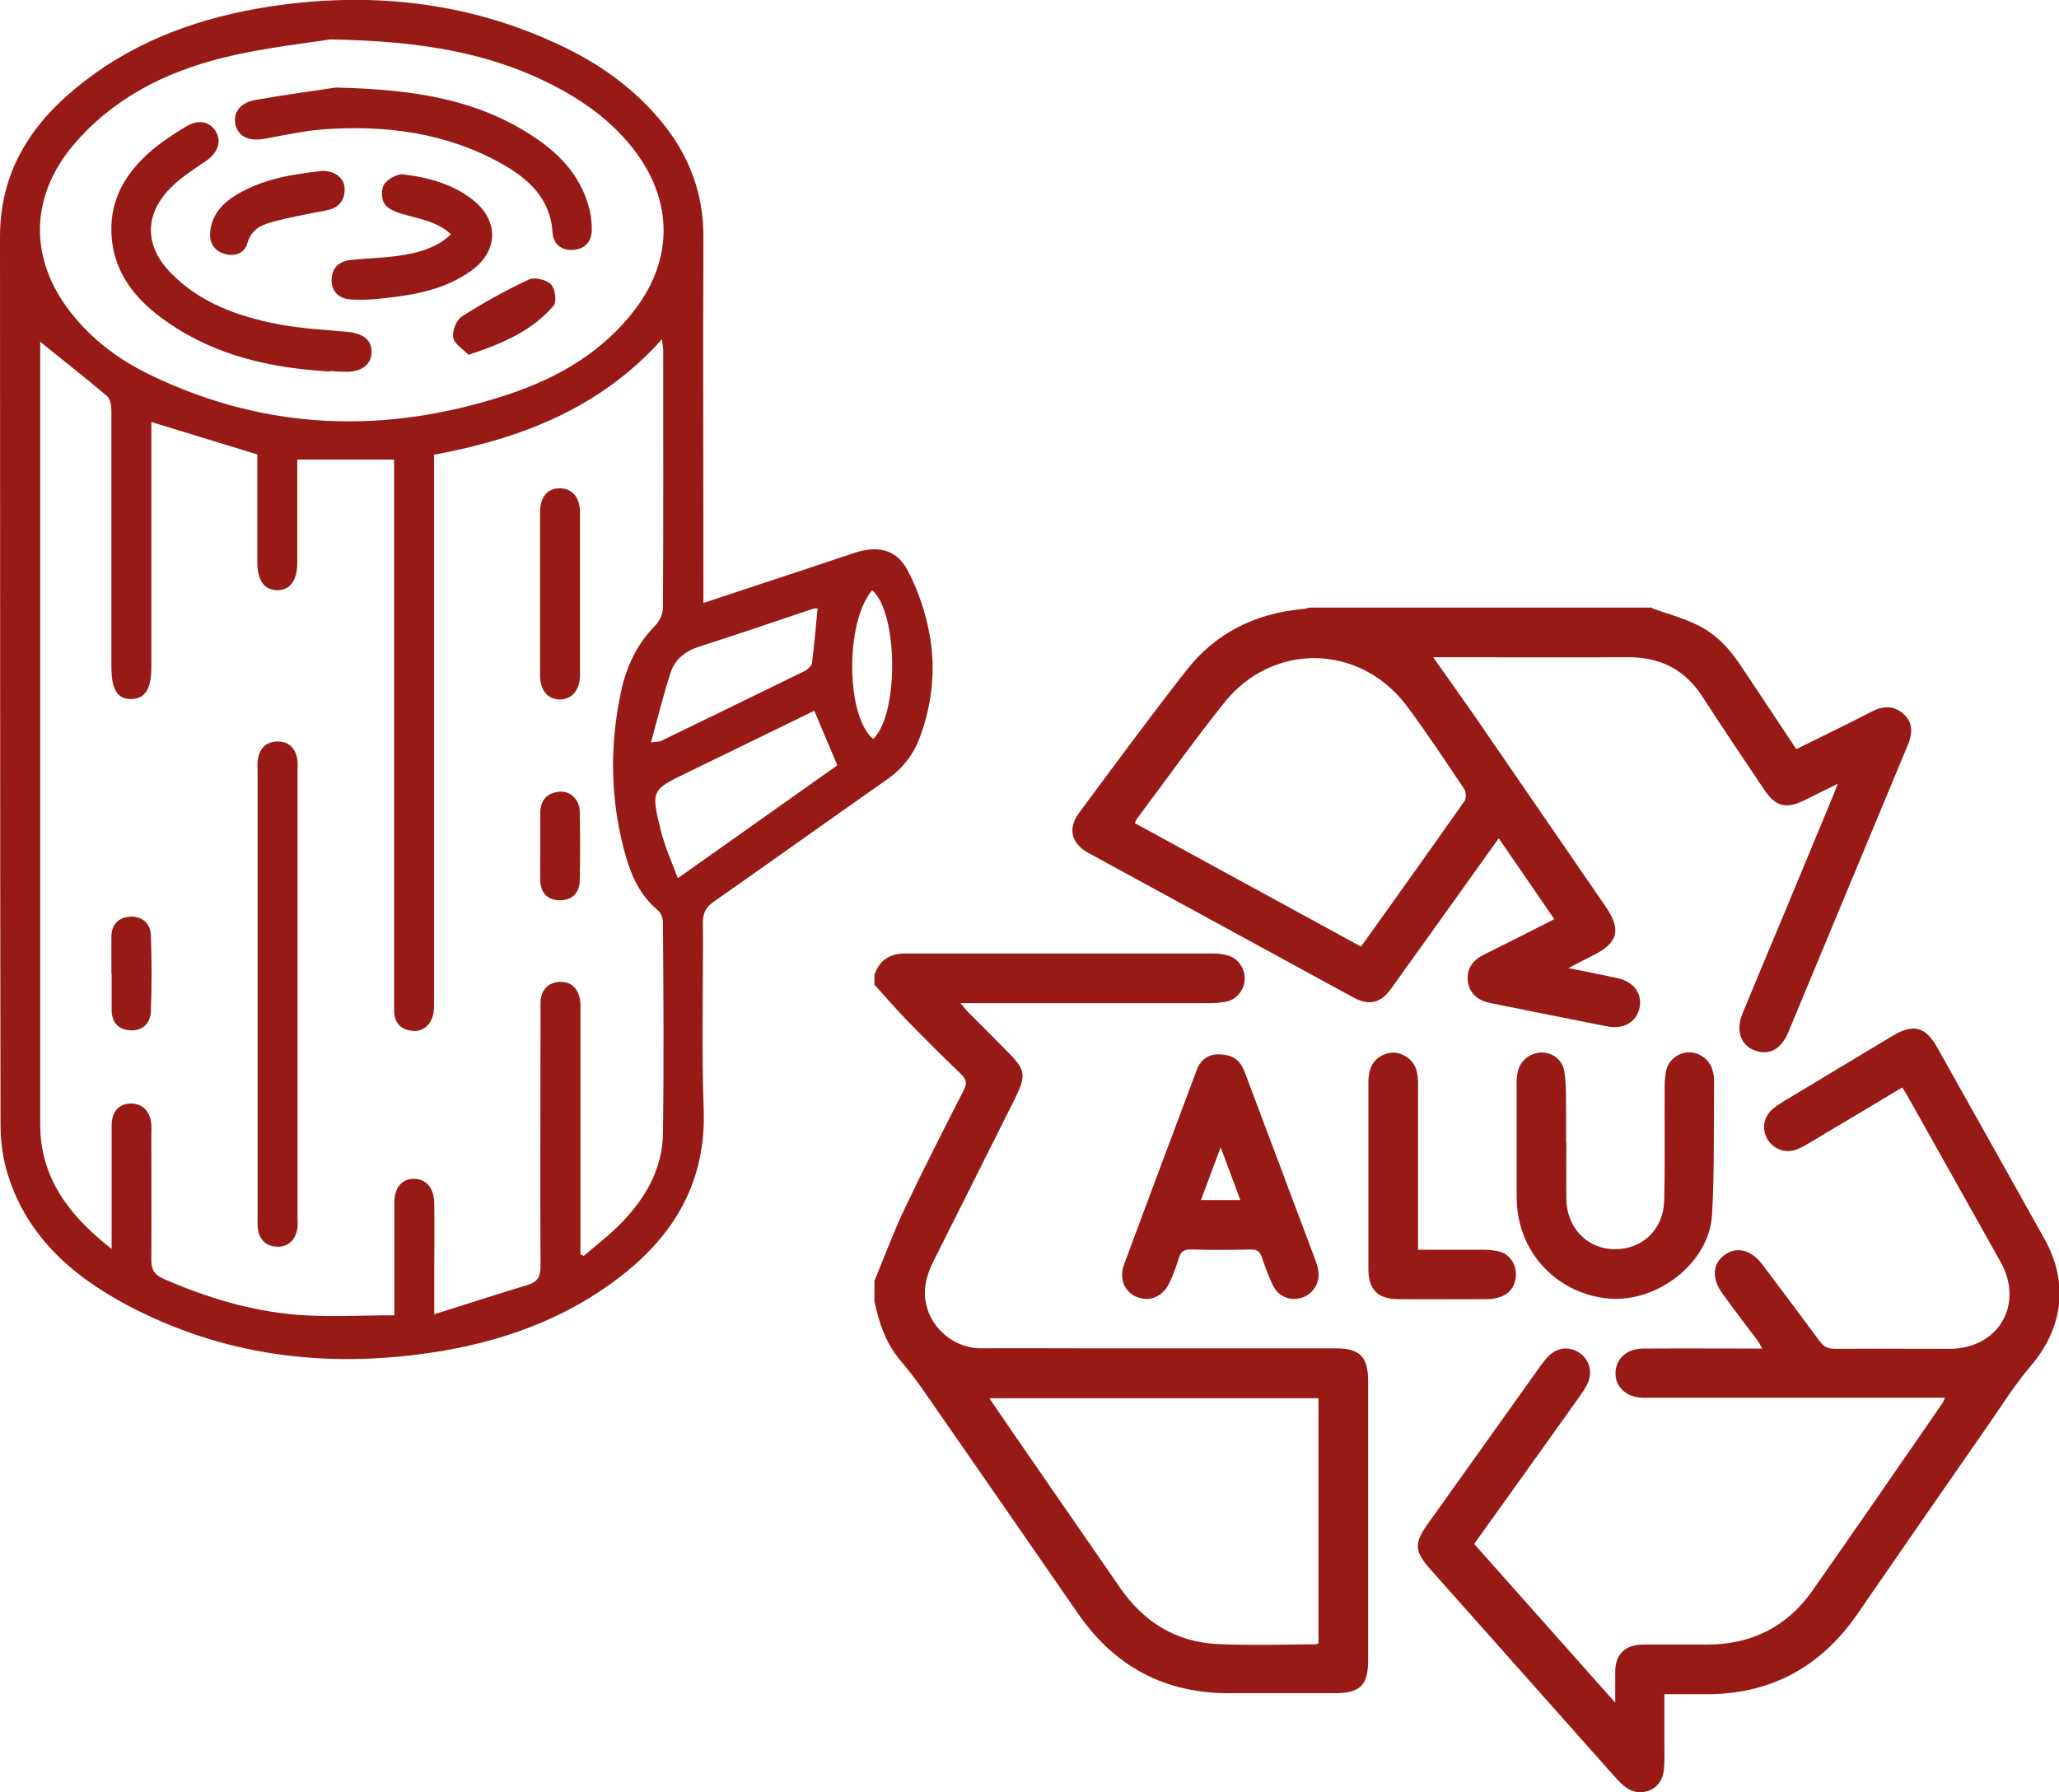 <?xml version="1.0" encoding="UTF-8"?><svg id="Layer_1" xmlns="http://www.w3.org/2000/svg" viewBox="0 0 80.41 70"><g><path d="M64.52,23.76c.59,.21,1.2,.37,1.77,.65,.75,.36,1.29,.97,1.74,1.66,.7,1.05,1.4,2.1,2.12,3.19,.62-.31,1.22-.6,1.82-.9,.38-.19,.75-.37,1.13-.57,.42-.22,.84-.25,1.22,.08,.35,.3,.41,.7,.18,1.24-.84,2.03-1.69,4.05-2.53,6.08-.71,1.71-1.42,3.41-2.13,5.12-.25,.6-.64,.86-1.12,.77-.68-.13-.97-.74-.68-1.47,.58-1.42,1.18-2.83,1.77-4.25,.59-1.43,1.19-2.86,1.78-4.29,.05-.12,.09-.24,.18-.46-.49,.24-.9,.45-1.31,.65-.71,.35-1.13,.24-1.57-.43-.8-1.19-1.6-2.37-2.37-3.57-.69-1.09-1.66-1.6-2.94-1.59-2.39,.01-4.79,0-7.18,0-.13,0-.26,0-.43,0,.54,.77,1.06,1.49,1.56,2.21,1.73,2.52,3.46,5.03,5.19,7.55,.6,.88,.47,1.39-.48,1.87-.3,.15-.6,.31-.99,.51,.7,.14,1.31,.26,1.91,.39,.64,.14,.98,.6,.87,1.15-.11,.55-.6,.86-1.25,.74-1.53-.3-3.07-.61-4.6-.92-.51-.1-.82-.43-.86-.87-.04-.48,.2-.8,.62-1.01,.9-.45,1.8-.9,2.76-1.39l-2.17-3.16c-.97,1.36-1.92,2.68-2.86,4-.45,.62-.89,1.25-1.34,1.87-.42,.58-.86,.68-1.49,.34-3.45-1.88-6.89-3.76-10.34-5.64-.66-.36-.81-.95-.37-1.55,1.39-1.87,2.77-3.75,4.21-5.59,1.13-1.44,2.67-2.21,4.5-2.38,.1,0,.2-.04,.31-.06h13.37Zm-11.36,13.2c1.37-1.92,2.71-3.79,4.03-5.67,.07-.1,.07-.35,0-.46-.73-1.09-1.45-2.18-2.23-3.23-1.83-2.47-5.27-2.54-7.17-.13-1.17,1.47-2.26,3-3.39,4.51-.03,.04-.05,.1-.08,.17l8.83,4.82Z" fill="#981a16"/><path d="M34.17,38.03c.21-.6,.66-.8,1.26-.79,3.97,0,7.95,0,11.92,0,.19,0,.39,.02,.58,.07,.4,.1,.68,.49,.68,.9,0,.41-.28,.81-.69,.9-.22,.05-.45,.07-.67,.07-3.06,0-6.11,0-9.17,0h-.57c.14,.16,.21,.26,.3,.35,.52,.52,1.04,1.04,1.56,1.57,.68,.68,.71,.91,.28,1.78-1.07,2.14-2.14,4.28-3.21,6.41-.3,.6-.43,1.22-.21,1.87,.28,.85,1.14,1.51,2.09,1.5,1.22-.01,2.44,0,3.66,0,3.39,0,6.77,0,10.16,0,.97,0,1.29,.32,1.29,1.3,0,3.63,0,7.26,0,10.88,0,.98-.31,1.29-1.3,1.29-1.37,0-2.74,0-4.11,0-2.53,.01-4.49-1.04-5.92-3.11-2.02-2.92-4.04-5.84-6.07-8.76-.27-.39-.57-.77-.88-1.14-.56-.67-.82-1.45-1-2.29v-.81c.4-.96,.76-1.94,1.21-2.88,.73-1.53,1.5-3.04,2.27-4.55,.15-.28,.11-.44-.11-.65-.74-.71-1.46-1.43-2.17-2.16-.41-.43-.8-.88-1.2-1.32v-.45Zm4.46,16.57c.34,.5,.64,.93,.93,1.36,1.39,2.02,2.79,4.03,4.18,6.05,.92,1.33,2.17,2.12,3.8,2.2,1.28,.06,2.56,.02,3.84,.01,.04,0,.08-.03,.11-.04v-9.57h-12.86Z" fill="#981a16"/><path d="M65,66.15c0,.69,0,1.32,0,1.95,0,.36,.02,.73-.03,1.08-.08,.7-.84,1.04-1.43,.66-.18-.12-.34-.29-.49-.46-2.4-2.7-4.8-5.4-7.2-8.1-.61-.69-.63-1-.1-1.75,1.48-2.07,2.95-4.14,4.43-6.21,.1-.13,.2-.27,.32-.38,.35-.33,.82-.36,1.2-.09,.37,.26,.5,.73,.31,1.16-.08,.18-.19,.34-.3,.5-1.37,1.92-2.74,3.84-4.14,5.79l5.51,6.2c0-.48,0-.85,0-1.21,0-.68,.39-1.05,1.07-1.06,.84,0,1.69,0,2.53,0,1.71,0,3.1-.69,4.09-2.09,1.71-2.44,3.4-4.89,5.09-7.34,.02-.04,.04-.08,.1-.21h-.5c-3.64,0-7.28,0-10.93,0-.14,0-.27,0-.41,0-.62-.03-1.04-.43-1.03-.97,.01-.54,.43-.94,1.06-.95,1.53-.01,3.07,0,4.67,0-.08-.14-.13-.24-.19-.32-.45-.6-.91-1.2-1.35-1.81-.44-.59-.41-1.17,.06-1.52,.47-.35,1.04-.22,1.48,.36,.75,1,1.5,1.99,2.24,3,.16,.22,.33,.3,.6,.3,1.49-.01,2.98,0,4.47,0,1.91,0,2.93-1.73,2-3.39-1.21-2.17-2.43-4.33-3.64-6.49-.06-.1-.12-.2-.2-.33-1.23,.74-2.44,1.46-3.65,2.18-.17,.1-.34,.2-.52,.26-.42,.14-.87-.04-1.09-.41-.23-.38-.17-.84,.16-1.15,.13-.12,.28-.22,.44-.32,1.43-.86,2.86-1.72,4.29-2.58,.8-.48,1.29-.35,1.74,.47,1.4,2.49,2.79,4.98,4.19,7.48,.95,1.71,.72,3.48-.56,4.97-.61,.72-1.12,1.53-1.66,2.31-1.69,2.43-3.38,4.87-5.06,7.31-1.46,2.14-3.47,3.22-6.07,3.18-.47,0-.93,0-1.48,0Z" fill="#981a16"/><path d="M61.17,44.63c0,.74-.01,1.47,0,2.21,.02,1.12,.82,1.94,1.88,1.95,1.08,.01,1.91-.76,1.94-1.89,.04-1.47,.01-2.95,.02-4.42,0-.21,.01-.42,.05-.63,.08-.43,.46-.74,.89-.75,.4-.01,.8,.27,.92,.67,.04,.13,.07,.27,.07,.4-.02,1.76,.02,3.52-.08,5.28-.11,1.87-2.12,3.41-3.99,3.27-1.92-.14-3.65-1.69-3.64-4.01,0-1.47,0-2.95,0-4.42,0-.44,.1-.84,.53-1.07,.55-.29,1.23,0,1.33,.62,.09,.54,.06,1.11,.07,1.66,0,.38,0,.75,0,1.13h0Z" fill="#981a16"/><path d="M47.54,41.18c.63,0,.89,.2,1.1,.77,.87,2.31,1.73,4.61,2.6,6.92,.08,.22,.18,.45,.23,.68,.11,.47-.13,.93-.56,1.11-.46,.18-.97,.01-1.19-.44-.17-.35-.31-.72-.43-1.09-.08-.23-.18-.34-.45-.33-.78,.02-1.57,.02-2.35,0-.26,0-.38,.09-.45,.33-.1,.31-.21,.63-.35,.93-.25,.57-.77,.8-1.28,.6-.49-.19-.72-.71-.51-1.28,.94-2.54,1.89-5.07,2.84-7.6,.15-.41,.48-.6,.79-.6Zm.13,3.63l-.77,2.06h1.54l-.77-2.06Z" fill="#981a16"/><path d="M55.38,48.81c.9,0,1.72,0,2.55,0,.21,0,.42,.02,.62,.07,.4,.1,.67,.5,.65,.92-.02,.44-.24,.74-.66,.87-.15,.05-.33,.07-.49,.07-1.14,0-2.29,.01-3.43,0-.82,0-1.18-.37-1.18-1.19,0-2.42,0-4.85,0-7.27,0-.46,.12-.87,.58-1.08,.35-.16,.68-.1,.98,.13,.33,.26,.38,.63,.38,1.01,0,1.97,0,3.94,0,5.92v.55Z" fill="#981a16"/></g><g><path d="M27.47,23.55c1.34-.44,2.62-.87,3.9-1.29,.67-.22,1.34-.45,2.01-.67,.93-.3,1.65-.13,2.09,.73,.39,.76,.68,1.61,.83,2.45,.25,1.35,.11,2.7-.37,4.01-.25,.68-.66,1.22-1.27,1.65-2.27,1.59-4.52,3.2-6.79,4.79-.31,.22-.42,.44-.42,.82,.02,2.42-.06,4.84,.03,7.25,.11,2.83-1.12,4.93-3.28,6.59-2.17,1.67-4.68,2.55-7.36,2.95-4.16,.62-8.16,.12-11.9-1.87-2.21-1.18-4-2.79-4.7-5.31-.16-.58-.22-1.21-.22-1.82C0,32.29,.01,20.77,0,9.25,0,6.6,1.31,4.7,3.3,3.17,5.42,1.53,7.88,.67,10.5,.26c3.91-.6,7.71-.21,11.32,1.48,1.55,.72,2.93,1.69,4.02,3.02,1.07,1.31,1.64,2.79,1.63,4.51-.02,4.54,0,9.07,0,13.61,0,.2,0,.4,0,.67Zm-4.81,25.44l.14,.06c.45-.39,.92-.75,1.34-1.16,1.01-1,1.73-2.17,1.75-3.62,.04-2.75,.02-5.5,0-8.25,0-.16-.08-.37-.2-.47-.66-.55-1.01-1.28-1.24-2.07-.62-2.15-.66-4.33-.19-6.5,.21-.95,.61-1.82,1.32-2.54,.17-.17,.31-.46,.31-.7,.02-3.35,.01-6.69,.01-10.04,0-.13-.03-.26-.05-.45-2.41,2.7-5.51,3.88-8.9,4.51v.71c0,6.82,0,13.64,0,20.47,0,.2,.01,.41-.02,.61-.07,.47-.41,.76-.84,.71-.46-.05-.69-.33-.7-.79,0-.19,0-.37,0-.56,0-6.77,0-13.53,0-20.3v-.66h-3.78v.58c0,1.15,0,2.31,0,3.46,0,.68-.29,1.07-.79,1.06-.5,0-.77-.39-.77-1.08,0-.48,0-.97,0-1.45,0-.94,0-1.89,0-2.77l-4.14-1.27v.59c0,2.99,0,5.99,0,8.98,0,.85-.24,1.24-.77,1.25-.55,.02-.79-.36-.79-1.27,0-3.33,0-6.65,0-9.98,0-.2-.04-.48-.18-.59-.84-.71-1.71-1.39-2.6-2.11v.56c0,9.91,0,19.82,0,29.72,0,.26,0,.52,.02,.78,.18,1.87,1.25,3.17,2.77,4.37,0-.33,0-.51,0-.69,0-1.38,0-2.75,0-4.13,0-.54,.28-.85,.74-.86,.46-.01,.76,.29,.81,.81,.01,.15,0,.3,0,.45,0,1.62,.01,3.23,0,4.85,0,.4,.13,.58,.49,.74,1.66,.73,3.39,1.25,5.19,1.4,1.25,.1,2.51,.02,3.81,.02,0-.24,0-.44,0-.64,0-1.25,0-2.49,0-3.74,0-.61,.29-.95,.77-.95,.47,0,.78,.36,.79,.95,.01,.89,0,1.78,0,2.68,0,.5,0,.99,0,1.66,1.3-.41,2.47-.79,3.66-1.15,.38-.12,.49-.33,.49-.73-.02-3.31,0-6.62,0-9.93,0-.17-.01-.34,.01-.5,.06-.4,.31-.64,.71-.67,.4-.03,.68,.18,.79,.56,.06,.19,.05,.4,.05,.61,0,2.96,0,5.91,0,8.87v.59ZM12.88,1.54c-.83,.14-2.52,.31-4.15,.71-2.27,.56-4.32,1.59-5.87,3.42-1.7,2.02-1.73,4.45-.1,6.53,.83,1.06,1.88,1.85,3.08,2.43,4.56,2.21,9.25,2.35,14.02,.77,1.95-.65,3.69-1.66,4.96-3.34,1.45-1.93,1.46-4.14,.03-6.09-.81-1.1-1.87-1.9-3.06-2.54-2.52-1.34-5.23-1.83-8.91-1.89Zm19.82,28.35l-.9-2.13c-1.64,.8-3.29,1.6-4.93,2.4-1.43,.69-1.45,.7-1.07,2.25,.15,.62,.42,1.22,.67,1.89l6.23-4.41Zm-7.29-.89c.28-.04,.34-.03,.38-.05,1.88-.91,3.77-1.83,5.65-2.75,.11-.06,.25-.19,.27-.3,.09-.71,.15-1.42,.22-2.14-.05,0-.09,0-.13,0-1.49,.5-2.98,1.01-4.48,1.49-.54,.17-.95,.49-1.12,.99-.29,.87-.5,1.76-.78,2.76Zm8.65-5.95c-1.07,1.27-1.02,4.94,.04,5.81,1.01-.95,.98-4.93-.04-5.81Z" fill="#981a16"/><path d="M10.06,38.8c0-2.88,0-5.76,0-8.64,0-.19-.02-.38,.02-.56,.08-.39,.32-.62,.73-.64,.44-.01,.7,.22,.79,.64,.04,.16,.02,.33,.02,.5,0,5.82,0,11.64,0,17.45,0,.17,.02,.34-.02,.5-.09,.41-.37,.66-.79,.64-.39-.01-.66-.25-.73-.64-.03-.18-.02-.37-.02-.56,0-2.9,0-5.8,0-8.7Z" fill="#981a16"/><path d="M21.09,23.19c0-1.06,0-2.12,0-3.17,0-.61,.29-.95,.77-.95,.48,0,.79,.35,.79,.94,0,2.12,0,4.23,0,6.35,0,.59-.31,.95-.78,.96-.47,0-.78-.35-.78-.95,0-1.06,0-2.12,0-3.17Z" fill="#981a16"/><path d="M4.35,38.04c0-.48,0-.96,0-1.45,0-.49,.29-.77,.76-.79,.45-.01,.76,.27,.78,.71,.04,1,.04,2,0,3-.02,.46-.32,.76-.81,.73-.49-.03-.72-.34-.72-.81,0-.46,0-.93,0-1.39Z" fill="#981a16"/><path d="M21.1,33.05c0-.44,0-.89,0-1.33,.01-.49,.29-.76,.75-.8,.41-.04,.78,.3,.79,.76,.02,.91,.02,1.82,0,2.72-.01,.47-.3,.77-.78,.76-.48,0-.75-.29-.76-.78-.01-.44,0-.89,0-1.33Z" fill="#981a16"/><path d="M12.88,14.51c-2.28-.13-4.46-.61-6.36-1.94-1.22-.85-2.12-1.92-2.17-3.51-.04-1.31,.58-2.32,1.53-3.15,.42-.36,.89-.67,1.37-.96,.49-.3,.93-.21,1.17,.17,.25,.4,.09,.85-.38,1.17-.47,.32-.97,.64-1.37,1.04-1.05,1.06-1.03,2.29,.02,3.35,1.14,1.16,2.62,1.68,4.16,1.98,.89,.17,1.8,.22,2.71,.3,.62,.06,.96,.32,.95,.79,0,.49-.39,.78-1.02,.77-.2,0-.41-.02-.61-.03Z" fill="#981a16"/><path d="M13.12,3.42c3.14,.07,5.6,.49,7.78,1.96,1.05,.7,1.85,1.61,2.14,2.88,.05,.23,.07,.48,.07,.72,0,.46-.27,.74-.71,.78-.45,.04-.79-.22-.82-.66-.08-1.37-.97-2.14-2.03-2.73-2.15-1.19-4.49-1.49-6.91-1.32-.77,.06-1.54,.23-2.31,.37-.62,.11-1.04-.09-1.14-.58-.09-.45,.2-.84,.8-.94,1.22-.21,2.45-.38,3.12-.48Z" fill="#981a16"/><path d="M17.61,9.15c-.54-.51-1.25-.6-1.92-.8-.25-.07-.56-.2-.68-.4-.12-.19-.13-.58,0-.76,.14-.2,.49-.4,.72-.38,.96,.11,1.9,.36,2.69,.96,1.06,.8,1.07,2.01,0,2.79-1.11,.81-2.42,.99-3.73,1.12-.31,.03-.63,.03-.95,.02-.49-.02-.79-.3-.79-.75,0-.5,.3-.75,.76-.8,.59-.06,1.18-.07,1.77-.15,1.02-.13,1.69-.41,2.14-.86Z" fill="#981a16"/><path d="M12.56,6.67c.55,0,.9,.3,.9,.72,0,.48-.26,.74-.73,.83-.73,.14-1.46,.27-2.17,.47-.4,.11-.76,.31-.9,.81-.11,.41-.51,.53-.91,.41-.41-.13-.58-.45-.54-.86,.06-.67,.48-1.11,1.02-1.44,1.04-.63,2.22-.81,3.33-.93Z" fill="#981a16"/><path d="M18.29,13.85c-.2-.21-.54-.41-.59-.66-.05-.26,.12-.69,.34-.83,.84-.54,1.71-1.02,2.61-1.44,.22-.11,.68,0,.87,.19,.16,.16,.23,.68,.1,.83-.85,.99-2,1.48-3.33,1.92Z" fill="#981a16"/></g></svg>
